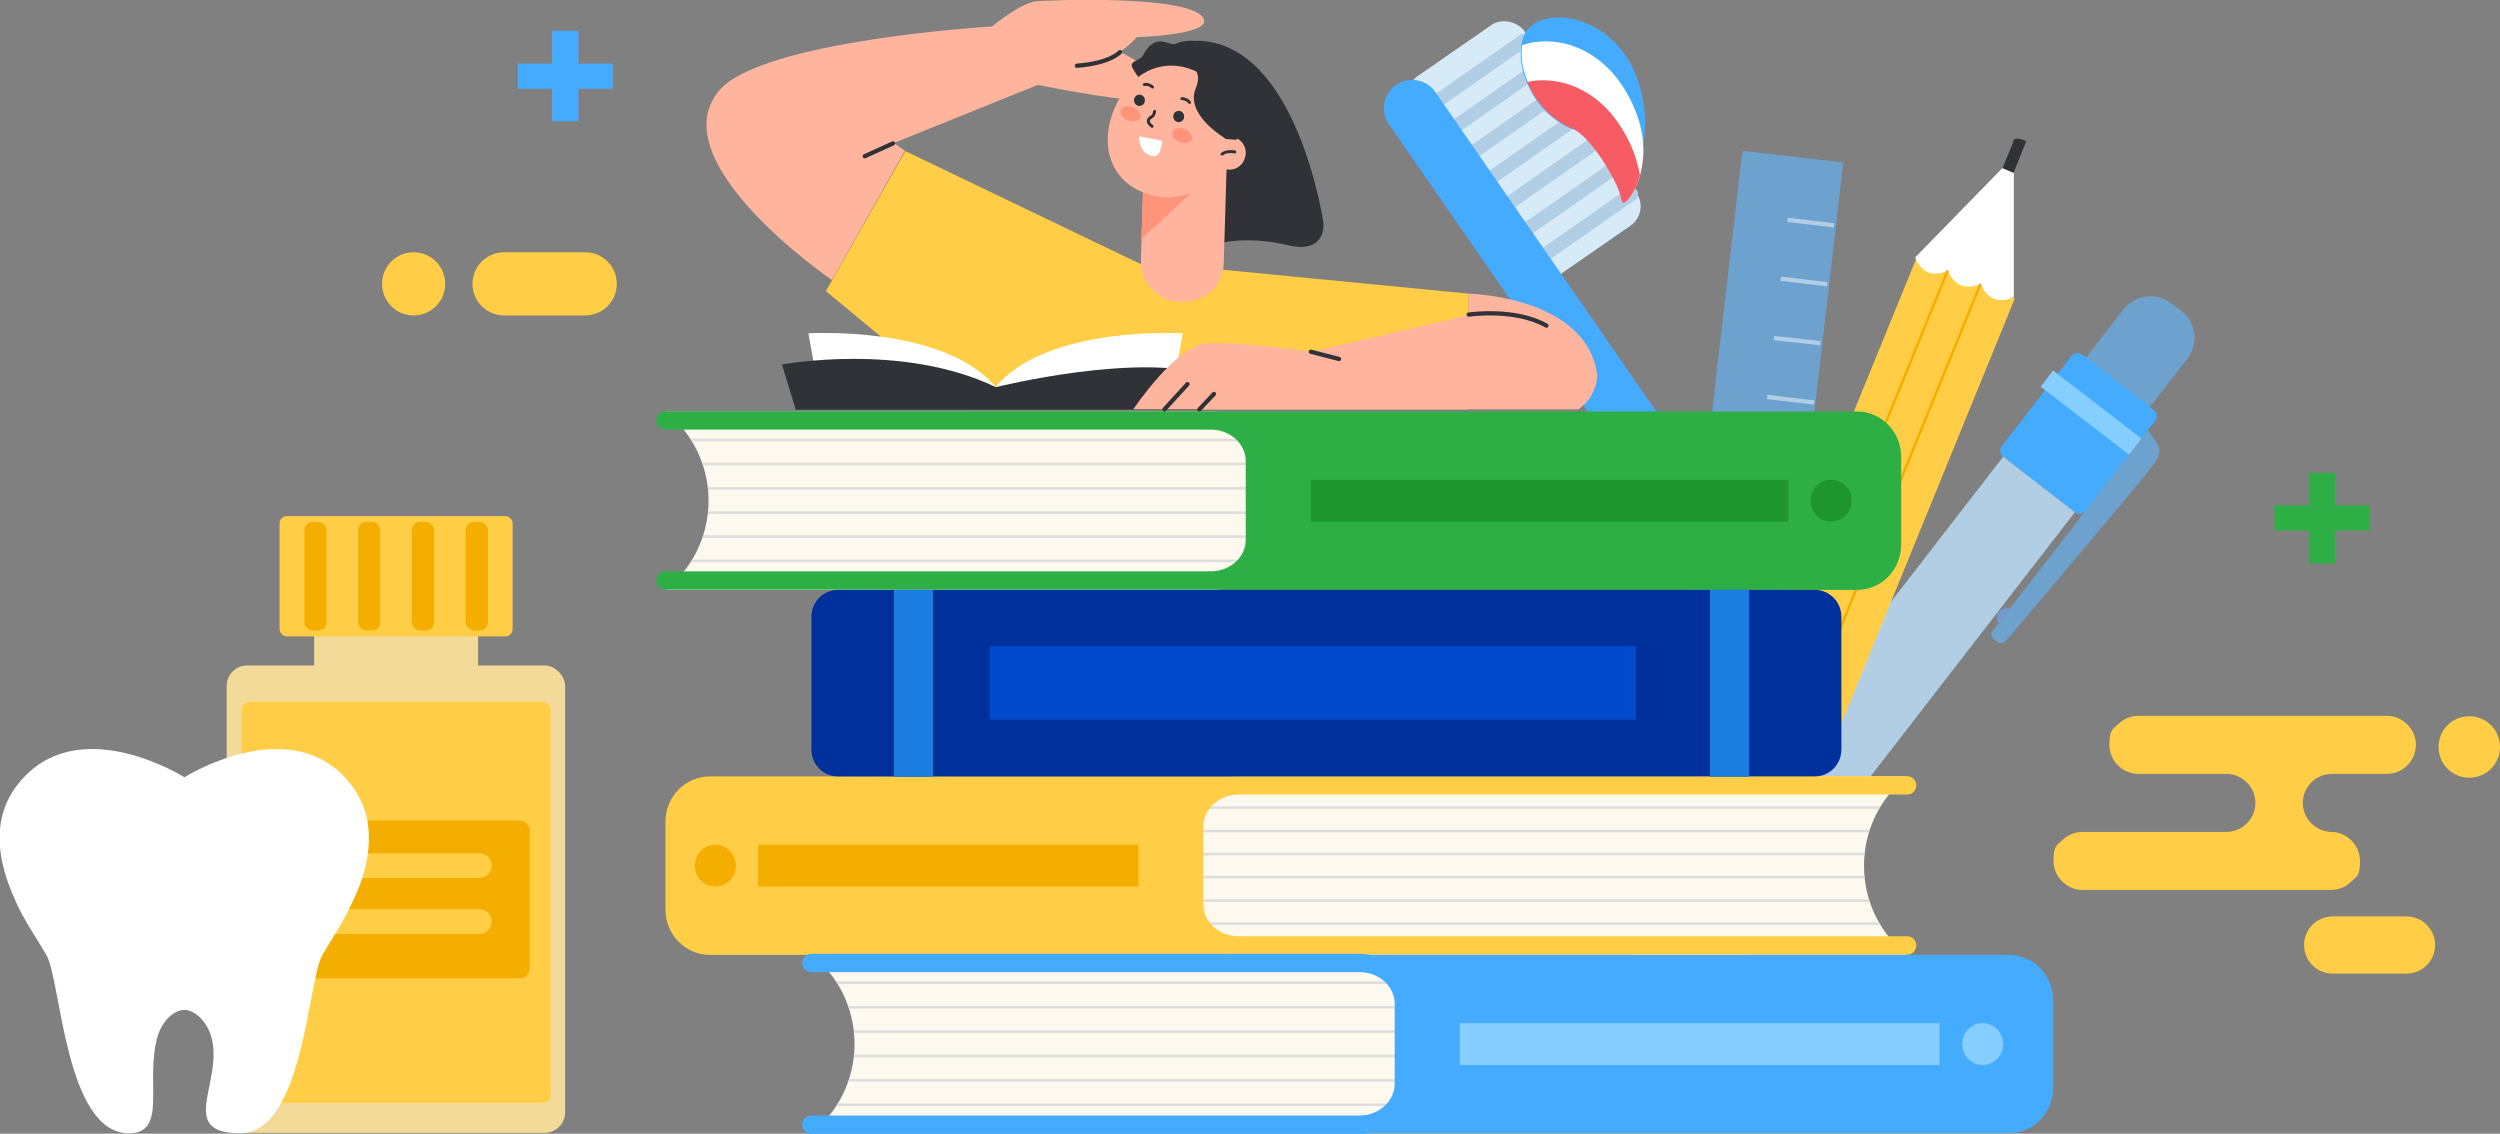 <?xml version="1.0" encoding="UTF-8"?>
<svg id="_레이어_1" xmlns="http://www.w3.org/2000/svg" width="585.7" height="265.6" version="1.1" xmlns:xlink="http://www.w3.org/1999/xlink" viewBox="0 0 585.7 265.6">
  <rect x="0" y="0" width="585.7" height="265.6" fill="#808080" stroke="none"/>
  <!-- Generator: Adobe Illustrator 29.3.0, SVG Export Plug-In . SVG Version: 2.1.0 Build 146)  -->
  <defs>
    <style>
      .st0 {
        stroke: #2eaf46;
      }

      .st0, .st1, .st2, .st3, .st4, .st5, .st6 {
        stroke-linecap: round;
      }

      .st0, .st1, .st2, .st3, .st5, .st6 {
        stroke-linejoin: round;
      }

      .st0, .st1, .st7, .st3, .st8, .st4, .st9, .st5, .st6 {
        fill: none;
      }

      .st0, .st1, .st5 {
        stroke-width: 4.3px;
      }

      .st10, .st2, .st3, .st6 {
        stroke: #303238;
      }

      .st10, .st2, .st11 {
        fill: #303238;
      }

      .st10, .st2, .st6 {
        stroke-width: .7px;
      }

      .st10, .st8, .st4, .st9 {
        stroke-miterlimit: 10;
      }

      .st12 {
        fill: #fdf9ef;
      }

      .st13 {
        fill: #7998d1;
      }

      .st1 {
        stroke: #ffce46;
      }

      .st14 {
        fill: #ff947b;
      }

      .st15 {
        fill: #85ceff;
      }

      .st16 {
        fill: #1e962f;
      }

      .st17 {
        fill: #1b7ddf;
      }

      .st18 {
        fill: #fff;
      }

      .st19 {
        fill: #d7eaf7;
      }

      .st20 {
        clip-path: url(#clippath-1);
      }

      .st21 {
        fill: #00309b;
      }

      .st8 {
        stroke: #b1cee5;
      }

      .st4 {
        stroke: #ddd;
      }

      .st4, .st9 {
        stroke-width: .6px;
      }

      .st22 {
        fill: #2eaf46;
      }

      .st23 {
        fill: #f4da98;
      }

      .st24 {
        fill: #004ace;
      }

      .st9 {
        stroke: #f4ae00;
      }

      .st25 {
        fill: #f75c64;
      }

      .st26 {
        fill: #4361a1;
      }

      .st5 {
        stroke: #45abff;
      }

      .st27 {
        fill: #45abff;
      }

      .st28 {
        clip-path: url(#clippath-2);
      }

      .st29 {
        fill: #b1cee5;
      }

      .st30 {
        fill: #f4ae00;
      }

      .st31 {
        fill: #ffb49e;
      }

      .st32 {
        fill: #6ea2ce;
      }

      .st33 {
        clip-path: url(#clippath);
      }

      .st34 {
        fill: #ffce46;
      }
    </style>
    <clipPath id="clippath">
      <path class="st7" d="M436.7,202.8c0-3.7.7-7.2,2.1-10.4,1.8-4.2,4.6-7.8,8-10.5h-156.6c-5.7,0-10.4,4.7-10.4,10.6v20.6c0,5.8,4.6,10.6,10.4,10.6h156.6c-6.2-4.8-10.1-12.4-10.1-20.9h0Z"/>
    </clipPath>
    <clipPath id="clippath-1">
      <path class="st7" d="M200.2,244.6c0,8.5-4,16.1-10.1,20.9h128.4c5.7,0,10.4-4.7,10.4-10.6v-20.6c0-5.8-4.6-10.6-10.4-10.6h-128.4c4.6,3.6,8,8.8,9.4,14.7.5,2,.7,4.1.7,6.2Z"/>
    </clipPath>
    <clipPath id="clippath-2">
      <path class="st7" d="M166,117.3c0,8.5-4,16.1-10.1,20.9h127.8c5.7,0,10.3-4.7,10.3-10.6v-20.6c0-5.8-4.6-10.6-10.3-10.6h-127.8c3.3,2.6,6,6.1,7.8,10,1.5,3.3,2.3,7,2.3,10.9h0Z"/>
    </clipPath>
  </defs>
  <rect class="st19" x="341.1" y="6.7" width="32" height="57.2" rx="5.5" ry="5.5" transform="translate(43.4 209.6) rotate(-34.7)"/>
  <g>
    <path class="st29" d="M331.8,27.1h0c-.5-.7-.3-1.7.4-2.2l23.9-16.7c.7-.5,1.7-.3,2.2.4h0c.5.7.3,1.7-.4,2.2l-23.9,16.7c-.7.5-1.7.3-2.2-.4Z"/>
    <path class="st29" d="M336,33.1h0c-.5-.7-.3-1.7.4-2.2l23.9-16.7c.7-.5,1.7-.3,2.2.4h0c.5.7.3,1.7-.4,2.2l-23.9,16.7c-.7.5-1.7.3-2.2-.4Z"/>
    <path class="st29" d="M340.2,39.1h0c-.5-.7-.3-1.7.4-2.2l23.9-16.7c.7-.5,1.7-.3,2.2.4h0c.5.7.3,1.7-.4,2.2l-23.9,16.7c-.7.5-1.7.3-2.2-.4Z"/>
    <path class="st29" d="M344.4,45.1h0c-.5-.7-.3-1.7.4-2.2l23.9-16.7c.7-.5,1.7-.3,2.2.4h0c.5.7.3,1.7-.4,2.2l-23.9,16.7c-.7.5-1.7.3-2.2-.4Z"/>
    <path class="st29" d="M348.5,51.1h0c-.5-.7-.3-1.7.4-2.2l23.9-16.7c.7-.5,1.7-.3,2.2.4h0c.5.7.3,1.7-.4,2.2l-23.9,16.7c-.7.5-1.7.3-2.2-.4Z"/>
    <path class="st29" d="M352.7,57.2h0c-.5-.7-.3-1.7.4-2.2l23.9-16.7c.7-.5,1.7-.3,2.2.4h0c.5.7.3,1.7-.4,2.2l-23.9,16.7c-.7.5-1.7.3-2.2-.4Z"/>
    <path class="st29" d="M357,63.1h0c-.5-.7-.3-1.7.4-2.2l23.9-16.7c.7-.5,1.7-.3,2.2.4h0c.5.7.3,1.7-.4,2.2l-23.9,16.7c-.7.5-1.7.3-2.2-.4Z"/>
  </g>
  <path class="st27" d="M400.8,126.5h0c-3,2.1-7.2,1.3-9.2-1.7l-66.2-95.7c-2.1-3-1.3-7.2,1.7-9.2h0c3-2.1,7.2-1.3,9.2,1.7l66.2,95.7c2.1,3,1.3,7.2-1.7,9.2Z"/>
  <g>
    <path class="st27" d="M368.4,30.1c4.7,2,6.7,4.9,7.4,7.8,2.1,2.1,3,4.8,3.4,6.8,1.4-1.3,3.1-3.4,4.3-6.2.5-1.2,1-2.5,1.3-4,.8-3.6,1-7.9-.3-13-4.2-17.4-21.1-20.4-26.3-14.9-1,1-1.6,2.5-1.8,4.2-.3,2.5,0,5.6,1.3,8.5,1.8,4.4,5.3,8.7,10.5,10.9h.2Z"/>
    <path class="st18" d="M379.3,44.6c.4,1.5.5,2.7.9,2.9.6.4,2.8-2.1,4-6.3.5-1.9.9-4.2.8-6.8-.1-3.8-1.3-8.3-4.2-13.2-6.7-11.1-17.5-13-24.2-10.6-.3,2.5,0,5.6,1.3,8.5,1.8,4.4,5.3,8.7,10.5,10.9,4.7,2,6.7,4.9,7.4,7.8,2.1,2.1,3,4.8,3.4,6.8h.1Z"/>
    <path class="st25" d="M379.3,44.6c.4,1.5.5,2.7.9,2.9.6.4,2.8-2.1,4-6.3-.1-.9-.3-1.9-.6-2.8-.6-2.5-1.8-5.3-3.5-8.1-6.1-10.1-15.6-12.6-22.3-11.1,1.8,4.4,5.3,8.7,10.5,10.9,4.7,2,10.4,12.5,10.9,14.5h.1Z"/>
  </g>
  <path class="st32" d="M488.1,84.6c-2.7,3.6-2.1,8.7,1.5,11.4l2.1,1.6c3.6,2.8,8.7,2.1,11.4-1.5l9.3-12c2.8-3.6,2.1-8.7-1.5-11.4l-2.1-1.6c-3.5-2.7-8.7-2.1-11.4,1.5l-9.3,12h0Z"/>
  <path class="st27" d="M469,104.5c-.6.8-.5,1.9.3,2.5l16.8,13c.8.6,1.9.5,2.5-.3l16.3-21.1c.6-.8.5-1.9-.3-2.5l-16.8-13c-.8-.6-1.9-.5-2.5.3l-16.3,21.1Z"/>
  <polygon class="st29" points="387.1 213.3 403.9 226.3 486.1 120 469.3 107 387.1 213.3"/>
  <polygon class="st15" points="478.1 90.6 499.8 107.3 502.7 103.5 481 86.8 478.1 90.6"/>
  <path class="st32" d="M503.2,100.8s.3.5,1.6,2.2c1.5,2.1,1.8,3.3-1,6.8-2.7,3.6-33.9,40.4-33.9,40.4,0,0-.8,1.1-2.4-.1-1.5-1.2-.8-2.1-.8-2.1l36.5-47.2h0Z"/>
  <polygon class="st18" points="387.1 213.3 403.9 226.3 387.2 234.5 383.4 231.6 387.1 213.3"/>
  <polygon class="st26" points="383.4 231.6 387.2 234.5 382.3 236.9 383.4 231.6"/>
  <path class="st13" d="M468.3,146l2.6-3.3c-.2-.1-.4-.2-.7-.2-1.2-.1-2.2.7-2.4,1.9,0,.6.1,1.2.5,1.6Z"/>
  <rect class="st32" x="312.2" y="120.8" width="193.3" height="23.8" transform="translate(230.1 523.6) rotate(-83.4)"/>
  <g>
    <line class="st8" x1="429.7" y1="52.8" x2="418.8" y2="51.5"/>
    <line class="st8" x1="428.1" y1="66.6" x2="417.2" y2="65.3"/>
    <line class="st8" x1="426.5" y1="80.4" x2="415.6" y2="79.2"/>
    <line class="st8" x1="425" y1="94.3" x2="414" y2="93"/>
    <line class="st8" x1="423.4" y1="108.1" x2="412.4" y2="106.9"/>
    <line class="st8" x1="421.8" y1="122" x2="410.8" y2="120.7"/>
    <line class="st8" x1="420.2" y1="135.8" x2="409.2" y2="134.6"/>
    <line class="st8" x1="418.6" y1="149.7" x2="407.6" y2="148.4"/>
    <line class="st8" x1="417" y1="163.5" x2="406.1" y2="162.3"/>
    <line class="st8" x1="415.4" y1="177.4" x2="404.5" y2="176.1"/>
    <line class="st8" x1="413.8" y1="191.2" x2="402.9" y2="189.9"/>
    <line class="st8" x1="412.2" y1="205" x2="401.3" y2="203.8"/>
    <line class="st8" x1="410.6" y1="218.9" x2="399.7" y2="217.6"/>
  </g>
  <rect class="st34" x="329.8" y="140.6" width="189.7" height="24.9" transform="translate(122.5 488.4) rotate(-67.8)"/>
  <path class="st11" d="M471.6,33.1c.6-1.4,3.1,0,3.1,0l-3,7.5-2.6-1.1,2.6-6.3h-.1Z"/>
  <path class="st18" d="M471.7,40.5l-2.6-1.1-20.4,20.9s1.7,5.8,7.7,3.1c0,0,1.7,5.7,7.7,3.1,0,0,1.7,5.8,7.7,3.1v-29.2h-.1Z"/>
  <line class="st9" x1="456.3" y1="63.4" x2="384.8" y2="239.1"/>
  <line class="st9" x1="464" y1="66.5" x2="392.5" y2="242.2"/>
  <path class="st34" d="M279.9,213.1v-20.6c0-5.8,4.6-10.6,10.4-10.6h-124c-5.7,0-10.4,4.7-10.4,10.6v20.6c0,5.8,4.6,10.6,10.4,10.6h124c-5.7,0-10.4-4.7-10.4-10.6Z"/>
  <path class="st12" d="M436.7,202.8c0-8.5,4-16.1,10.1-20.9h-156.6c-5.7,0-10.4,4.7-10.4,10.6v20.6c0,5.8,4.6,10.6,10.4,10.6h156.6c-6.2-4.8-10.1-12.4-10.1-20.9h0Z"/>
  <g class="st33">
    <g>
      <line class="st4" x1="281.7" y1="189.2" x2="446.4" y2="189.2"/>
      <line class="st4" x1="279.9" y1="194.7" x2="442.7" y2="194.7"/>
      <line class="st4" x1="279.9" y1="200.1" x2="440.9" y2="200.1"/>
      <line class="st4" x1="279.9" y1="205.5" x2="441" y2="205.5"/>
      <line class="st4" x1="279.9" y1="211" x2="442.7" y2="211"/>
      <line class="st4" x1="281.8" y1="216.4" x2="446.5" y2="216.4"/>
    </g>
  </g>
  <rect class="st30" x="177.6" y="197.9" width="89.1" height="9.8"/>
  <path class="st30" d="M172.4,202.8c0-2.7-2.1-4.9-4.8-4.9s-4.8,2.2-4.8,4.9,2.1,4.9,4.8,4.9,4.8-2.2,4.8-4.9Z"/>
  <path class="st1" d="M446.8,184h-156.6c-5.7,0-10.4,4.3-10.4,9.5v18.5c0,5.2,4.6,9.5,10.4,9.5h156.6"/>
  <path class="st27" d="M328.8,234.3v20.6c0,5.8-4.6,10.6-10.4,10.6h152.2c5.7,0,10.4-4.7,10.4-10.6v-20.6c0-5.8-4.6-10.6-10.4-10.6h-152.2c5.7,0,10.4,4.7,10.4,10.6h0Z"/>
  <path class="st12" d="M200.2,244.6c0,8.5-4,16.1-10.1,20.9h128.4c5.7,0,10.4-4.7,10.4-10.6v-20.6c0-5.8-4.6-10.6-10.4-10.6h-128.4c6.2,4.8,10.1,12.4,10.1,20.9h0Z"/>
  <g class="st20">
    <g>
      <line class="st4" x1="327" y1="258.8" x2="192.3" y2="258.8"/>
      <line class="st4" x1="328.8" y1="253.1" x2="196" y2="253.1"/>
      <line class="st4" x1="328.8" y1="247.4" x2="197.7" y2="247.4"/>
      <line class="st4" x1="328.8" y1="241.7" x2="197.7" y2="241.7"/>
      <line class="st4" x1="328.8" y1="236" x2="196" y2="236"/>
      <line class="st4" x1="327" y1="230.2" x2="192.2" y2="230.2"/>
    </g>
  </g>
  <rect class="st15" x="342" y="239.7" width="112.4" height="9.8"/>
  <path class="st15" d="M459.7,244.6c0,2.7,2.1,4.9,4.8,4.9s4.8-2.2,4.8-4.9-2.1-4.9-4.8-4.9-4.8,2.2-4.8,4.9Z"/>
  <path class="st5" d="M190.1,263.5h128.4c5.7,0,10.4-4.3,10.4-9.6v-18.7c0-5.3-4.6-9.6-10.4-9.6h-128.4"/>
  <path class="st22" d="M294,107v20.6c0,5.8-4.6,10.6-10.3,10.6h151.4c5.7,0,10.3-4.7,10.3-10.6v-20.6c0-5.8-4.6-10.6-10.3-10.6h-151.4c5.7,0,10.3,4.7,10.3,10.6Z"/>
  <path class="st12" d="M166,117.3c0,8.5-4,16.1-10.1,20.9h127.8c5.7,0,10.3-4.7,10.3-10.6v-20.6c0-5.8-4.6-10.6-10.3-10.6h-127.8c6.1,4.8,10.1,12.4,10.1,20.9h0Z"/>
  <g class="st28">
    <g>
      <line class="st4" x1="292.1" y1="131.4" x2="157.8" y2="131.4"/>
      <line class="st4" x1="294" y1="125.7" x2="161.4" y2="125.7"/>
      <line class="st4" x1="294" y1="120.1" x2="163.2" y2="120.1"/>
      <line class="st4" x1="294" y1="114.4" x2="163.1" y2="114.4"/>
      <line class="st4" x1="294" y1="108.7" x2="161.4" y2="108.7"/>
      <line class="st4" x1="292.1" y1="103.1" x2="157.6" y2="103.1"/>
    </g>
  </g>
  <rect class="st16" x="307.1" y="112.4" width="111.9" height="9.8"/>
  <path class="st16" d="M424.2,117.3c0,2.7,2.1,4.9,4.8,4.9s4.8-2.2,4.8-4.9-2.1-4.9-4.8-4.9-4.8,2.2-4.8,4.9Z"/>
  <path class="st0" d="M155.9,136h127.8c5.7,0,10.3-4.3,10.3-9.5v-18.5c0-5.2-4.6-9.5-10.3-9.5h-127.8"/>
  <path class="st21" d="M431.4,175.6c0,3.5-2.8,6.3-6.2,6.3h-228.9c-3.4,0-6.2-2.8-6.2-6.3v-31.1c0-3.5,2.8-6.3,6.2-6.3h228.9c3.4,0,6.2,2.8,6.2,6.3v31.1Z"/>
  <rect class="st17" x="209.4" y="138.2" width="9.2" height="43.8"/>
  <rect class="st17" x="400.6" y="138.2" width="9.2" height="43.8"/>
  <rect class="st24" x="231.9" y="151.4" width="151.4" height="17.2"/>
  <path class="st31" d="M266.4,8.7s16.5-.5,15.7-4c-1.5-6-35.7-4.7-39.3-4.4-3.6.3-10.4,5.9-10.4,5.9,0,0-54.1,3.2-64,15.1-13.8,16.8,26.5,44.3,26.5,44.3l17.1-30.3-2.6-1.8,33.7-13.6c5.6,1.1,21.8,4.2,26.4,3.5,5.6-1,3.2-5.5,3.2-5.5l-10.3-5.8h0c2.7-1.8,4-3.5,4-3.5h0Z"/>
  <polygon class="st34" points="226.9 95.9 193.5 68.2 212.1 35.4 267.3 61.9 286.5 63.2 344.1 68.8 344.1 95.9 226.9 95.9"/>
  <path class="st18" d="M190.9,86.5l-1.5-8.4s31.7-2,43.9,12.6l-42.3-4.2h0Z"/>
  <path class="st18" d="M275.6,86.5l1.5-8.4s-31.7-2-43.9,12.6l42.3-4.2h.1Z"/>
  <path class="st11" d="M186.4,95.9l-3.2-10.5s28.1-5.3,50.1,5.3c0,0,34.1-8.5,50.7-2.5l-2.8,7.8h-94.9,0Z"/>
  <path class="st31" d="M344.1,68.8s27.6.6,30.1,19c0,0,.2,4.8-4.4,8.1h-104.3s10.1-15.1,17.3-15.5c7.2-.4,24.4,2,24.4,2l36.9-8.6v-5h0Z"/>
  <g>
    <path class="st3" d="M262.4,12.2s-2.2,2.6-10.1,3.2"/>
    <path class="st3" d="M344.1,73.7s10.9-1.6,18.2,2.6"/>
    <line class="st3" x1="278.2" y1="90" x2="272.8" y2="95.9"/>
    <line class="st3" x1="284.4" y1="92.3" x2="281" y2="95.9"/>
    <line class="st3" x1="307.1" y1="82.4" x2="313.7" y2="84.1"/>
    <line class="st3" x1="209.2" y1="33.6" x2="202.6" y2="36.6"/>
  </g>
  <g>
    <path class="st2" d="M286.9,56.4s6.1-1.4,14.9.7c8.8,2.1,7.9-4.9,7.9-4.9,0,0-6.1-41.8-29.1-42.3l6.3,46.5h0Z"/>
    <path class="st2" d="M282.1,36.7c2,.5-.4,8.3,1.5,7.7,6.9-2.2,10.2-5.4,11.5-8.4,2.3-5.1,2.4-9.2,1.2-13.3-1.2-4.1-3.5-8.2-7.3-10.1-3.9-1.8-9.6-3.8-13.5-2-1.7.8-4.5-3.1-7.5,2.7-.5.9-1.8,1-2.5,1.8-.9,1,16.6,21.7,16.6,21.7h0Z"/>
    <path class="st31" d="M276.3,70.7h.7c5.2.2,9.6-3.9,9.7-9.1l.9-30.2-19.4-.7-.9,30.3c-.2,5.2,3.9,9.5,9.1,9.7h-.1Z"/>
    <polygon class="st14" points="278.9 45.4 267.4 56 267.9 41.3 278.9 45.4"/>
    <path class="st31" d="M287.9,36.8c-3.3,7.9-12.4,11.5-20.3,8.2s-9.9-11.7-6.5-19.6c3.3-7.9,10.8-12.2,18.6-8.9,7.9,3.3,11.5,12.4,8.2,20.3h0Z"/>
    <path class="st10" d="M267.8,23.9c-.2.5-.8.7-1.2.5-.5-.2-.7-.8-.5-1.3s.8-.7,1.2-.5c.5.2.7.8.5,1.3Z"/>
    <path class="st10" d="M277,27.7c-.2.5-.8.7-1.2.5-.5-.2-.7-.8-.5-1.3s.8-.7,1.2-.5c.5.2.7.8.5,1.3Z"/>
    <path class="st6" d="M270.5,26.1s-.1.9-.6,1.2c-.5.3-1.7,1,0,2.3"/>
    <path class="st14" d="M279.2,32.7c-.4.8-1.6,1.1-2.9.6-1.2-.5-1.9-1.6-1.6-2.5.4-.8,1.6-1.1,2.9-.6,1.2.5,1.9,1.6,1.6,2.5Z"/>
    <path class="st14" d="M267.1,27.6c-.4.8-1.6,1.1-2.9.6-1.2-.5-1.9-1.6-1.6-2.5.4-.8,1.6-1.1,2.9-.6,1.2.5,1.9,1.6,1.6,2.5Z"/>
    <path class="st18" d="M272.3,33c-3.2-.6-5.4-1.1-5.4-1.1,0,0-.3,4.2,3.3,4.7,1.9.2,2.1-3.6,2.1-3.6Z"/>
    <path class="st6" d="M276.9,23.1s1.1,0,1.8.9"/>
    <path class="st6" d="M270,20.4s-.8-.8-1.9-.6"/>
    <path class="st31" d="M284.8,33.7c1-1.5,3-2.1,4.7-1.4,2,.8,2.9,3.1,2,5.1-.8,2-3.1,2.9-5.1,2-.5-.2-1-.5-1.3-.9"/>
    <path class="st6" d="M289.3,35.6s-1.9-.4-3,.5"/>
    <path class="st2" d="M287.2,32.1s-9.3-5.4-6.7-11.4c2.5-6-4.8-7.1-4.8-7.1l12.7,2.7,4.2,5.4-3.1,10.7-2.3-.2h0Z"/>
  </g>
  <rect class="st23" x="73.6" y="146" width="38.4" height="14.6" rx="2.3" ry="2.3"/>
  <rect class="st34" x="65.5" y="120.9" width="54.6" height="28.2" rx="1.7" ry="1.7"/>
  <rect class="st23" x="53.1" y="155.9" width="79.3" height="109.5" rx="4.8" ry="4.8"/>
  <rect class="st34" x="56.6" y="164.4" width="72.4" height="94" rx="1.9" ry="1.9"/>
  <rect class="st30" x="61.4" y="192.2" width="62.7" height="37" rx="2.3" ry="2.3"/>
  <g>
    <path class="st34" d="M112.3,205.7h-39.1c-1.6,0-2.9-1.3-2.9-2.9h0c0-1.6,1.3-2.9,2.9-2.9h39.1c1.6,0,2.9,1.3,2.9,2.9h0c0,1.6-1.3,2.9-2.9,2.9Z"/>
    <path class="st34" d="M112.3,218.8h-39.1c-1.6,0-2.9-1.3-2.9-2.9h0c0-1.6,1.3-2.9,2.9-2.9h39.1c1.6,0,2.9,1.3,2.9,2.9h0c0,1.6-1.3,2.9-2.9,2.9Z"/>
  </g>
  <g>
    <rect class="st30" x="71.3" y="122.3" width="5.2" height="25.4" rx="1.9" ry="1.9"/>
    <rect class="st30" x="83.9" y="122.3" width="5.2" height="25.4" rx="1.9" ry="1.9"/>
    <rect class="st30" x="96.5" y="122.3" width="5.2" height="25.4" rx="1.9" ry="1.9"/>
    <rect class="st30" x="109.1" y="122.3" width="5.2" height="25.4" rx="1.9" ry="1.9"/>
  </g>
  <path class="st18" d="M86.3,198.9c-.3,3.3-1.2,6.5-2.4,9.5-.8,1.9-1.7,3.8-2.6,5.5-2.3,4.4-4.7,7.9-5.8,9.9-3.4,6-4.4,41.7-19.3,41.7s-3.7-12.2-6.7-22.6c-1.1-3.8-4-6.3-6.3-6.3s-5.2,2.4-6.3,6.3c-3,10.5,2.5,22.6-6.7,22.6-14.9,0-15.9-35.7-19.3-41.7-1.1-2-3.5-5.5-5.9-9.9-.9-1.7-1.7-3.5-2.5-5.5-3.3-8.3-4.6-18.2,3.1-26.3,14-14.9,37.6,0,37.6,0,0,0,23.6-14.9,37.6,0,3.4,3.7,5.1,7.7,5.5,11.7.2,1.7.2,3.4,0,5.1h0Z"/>
  <path class="st34" d="M566,174.5c0,1.9-.8,3.6-2,4.8s-2.9,2-4.8,2h-12.9c-1.9,0-3.6.8-4.8,2s-2,2.9-2,4.8c0,3.7,3,6.7,6.6,6.8,3.7,0,6.8,3.1,6.8,6.8s-.8,3.6-2,4.8-2.9,2-4.8,2h-58.2c-3.7,0-6.8-3.1-6.8-6.8s.8-3.6,2-4.8,2.9-2,4.8-2h33.7c1.9,0,3.6-.8,4.8-2s2-2.9,2-4.8c0-3.7-3.1-6.8-6.8-6.8h-20.6c-3.8,0-6.8-3.1-6.8-6.8s.8-3.6,2-4.8,2.9-2,4.8-2h58.2c3.7,0,6.8,3.1,6.8,6.8h0Z"/>
  <path class="st34" d="M585.7,175c0,4-3.2,7.2-7.2,7.2s-7.2-3.2-7.2-7.2,3.2-7.2,7.2-7.2,7.2,3.2,7.2,7.2Z"/>
  <path class="st34" d="M563.8,228.1h-17.3c-3.7,0-6.7-3-6.7-6.7h0c0-3.7,3-6.7,6.7-6.7h17.3c3.7,0,6.7,3,6.7,6.7h0c0,3.7-3,6.7-6.7,6.7Z"/>
  <g>
    <path class="st34" d="M137.1,73.9h-19c-4.1,0-7.4-3.3-7.4-7.4h0c0-4.1,3.3-7.4,7.4-7.4h19c4.1,0,7.4,3.3,7.4,7.4h0c0,4.1-3.3,7.4-7.4,7.4Z"/>
    <path class="st34" d="M104.3,66.5c0,4.1-3.3,7.4-7.4,7.4s-7.4-3.3-7.4-7.4,3.3-7.4,7.4-7.4,7.4,3.3,7.4,7.4Z"/>
  </g>
  <polygon class="st27" points="121.3 14.9 129.3 14.9 129.3 7.2 135.5 7.2 135.5 14.9 143.6 14.9 143.6 20.8 135.5 20.8 135.5 28.4 129.3 28.4 129.3 20.8 121.3 20.8 121.3 14.9"/>
  <polygon class="st22" points="532.9 118.4 541 118.4 541 110.8 547.1 110.8 547.1 118.4 555.2 118.4 555.2 124.3 547.1 124.3 547.1 132 541 132 541 124.3 532.9 124.3 532.9 118.4"/>
</svg>